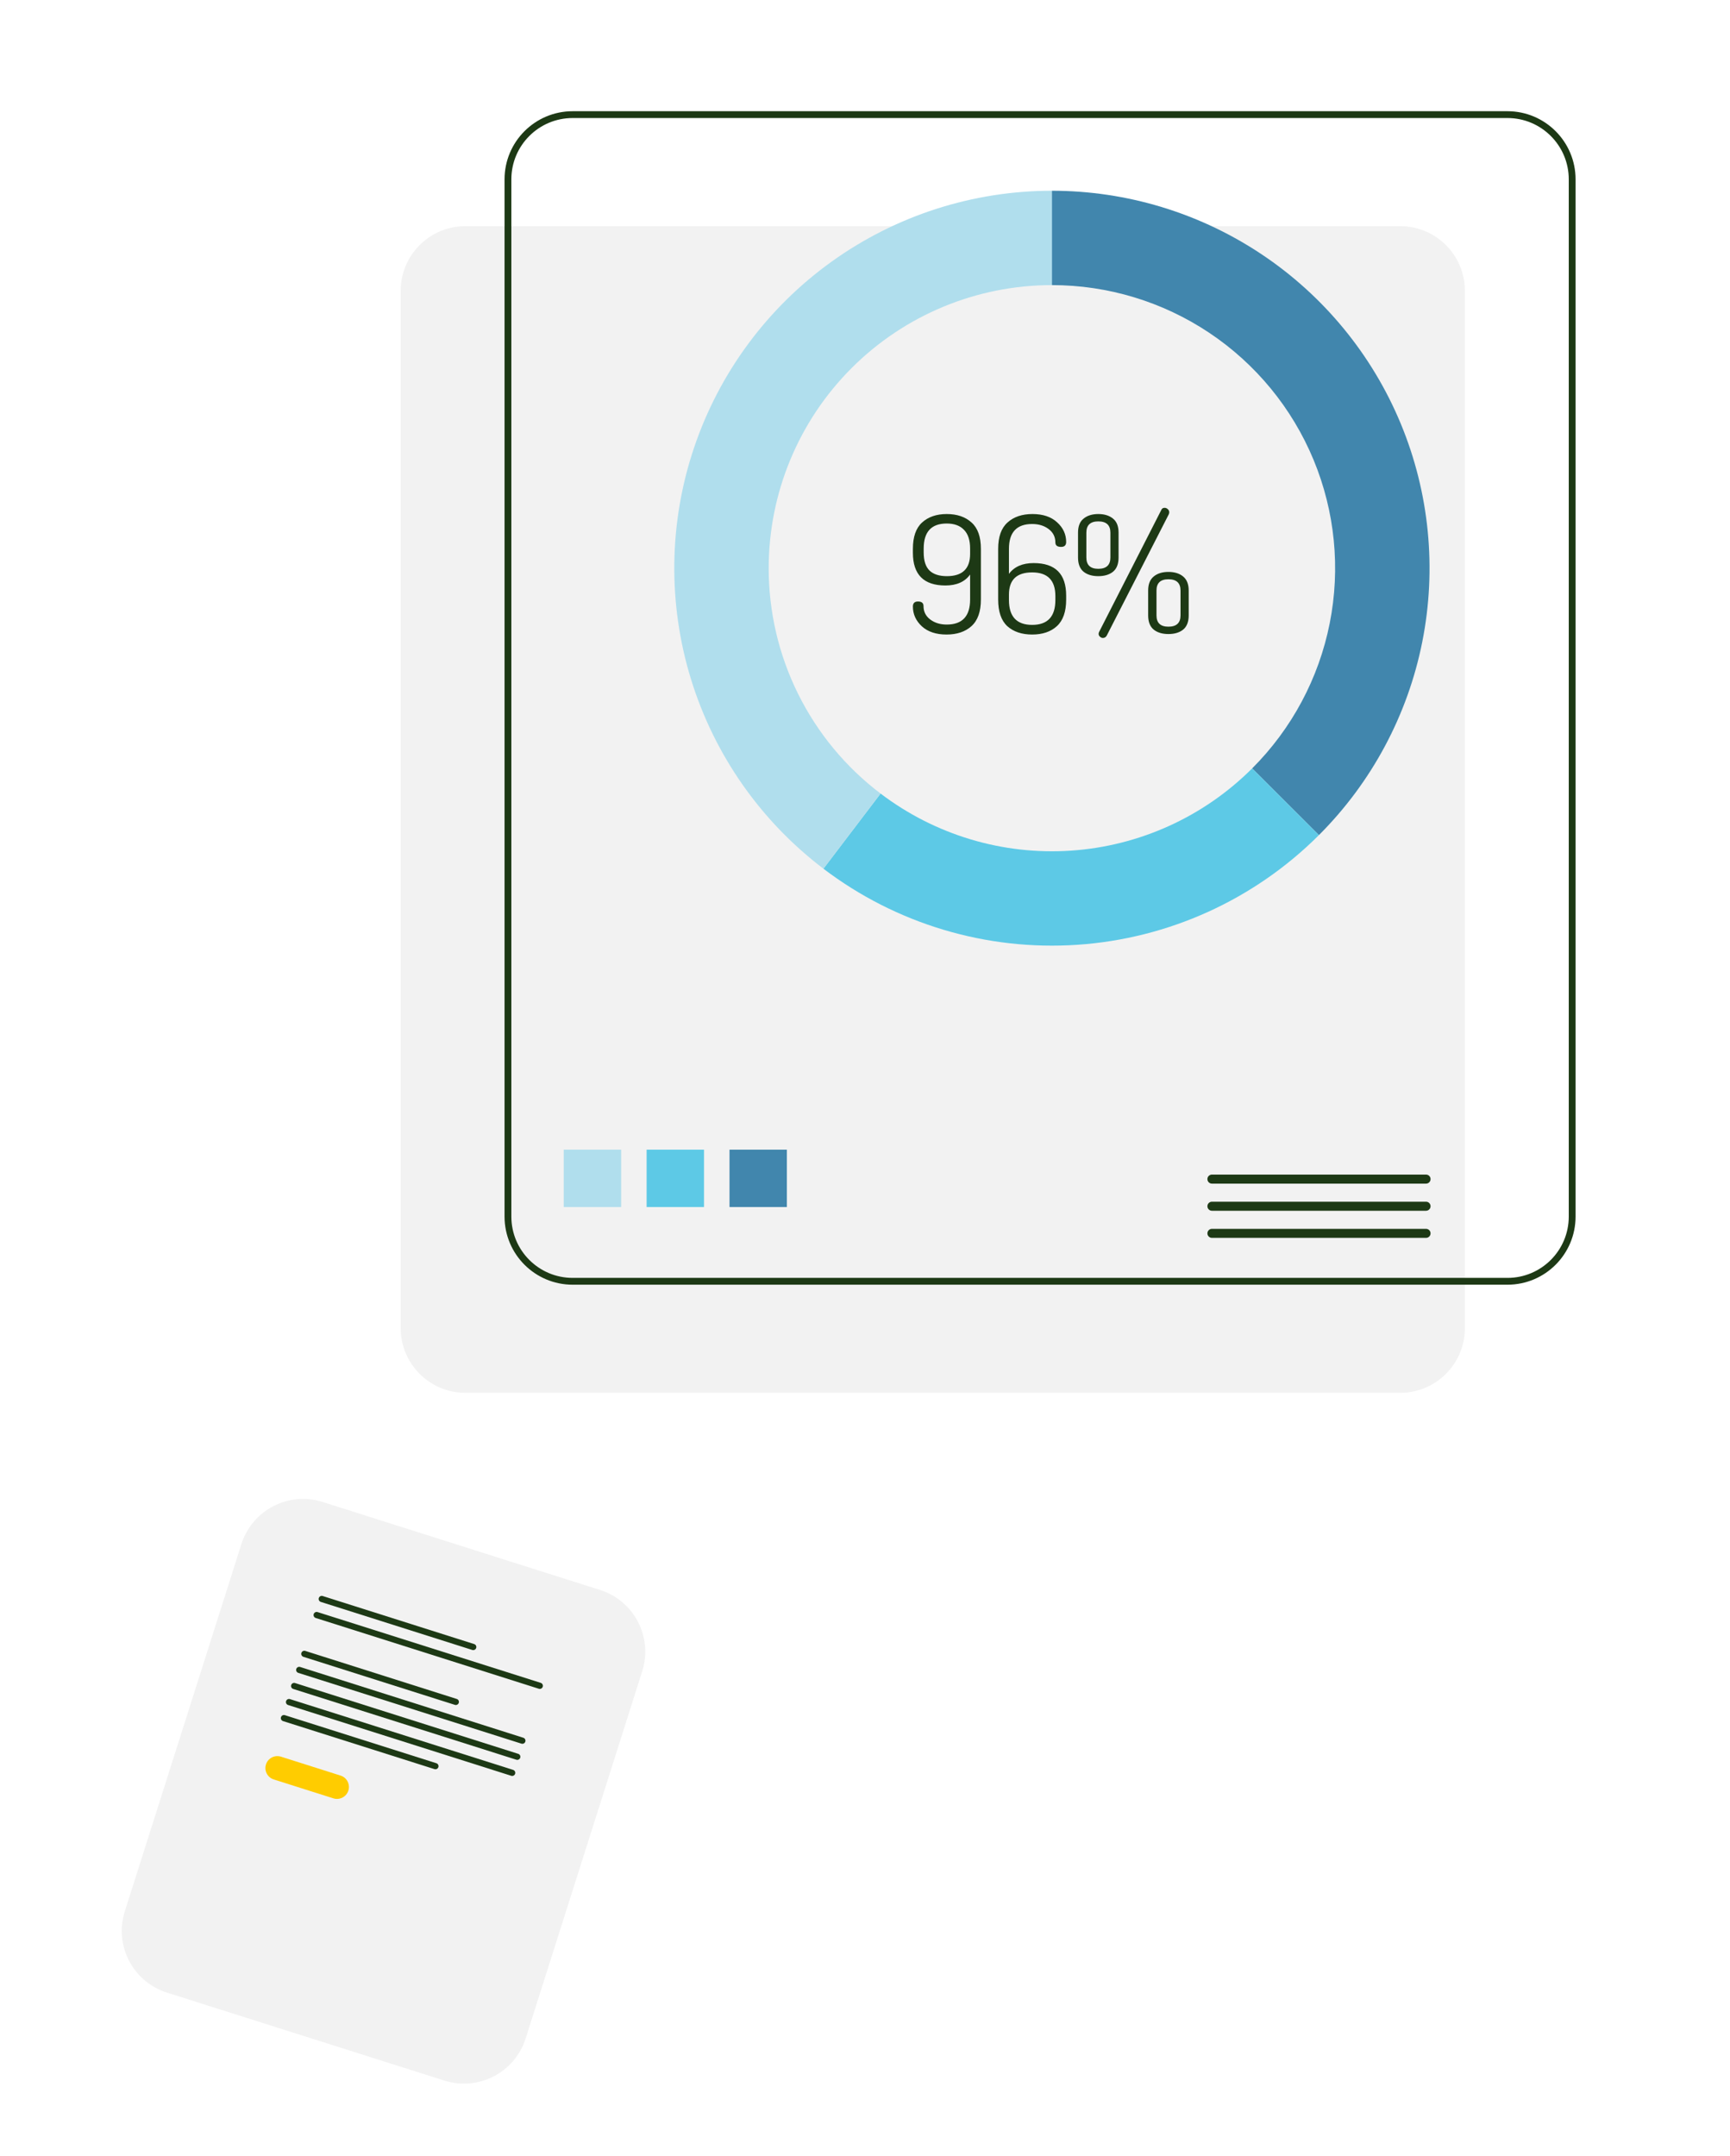 <svg width="508" height="633" viewBox="0 0 508 633" fill="none" xmlns="http://www.w3.org/2000/svg">
<path d="M411.151 66.393H136.656C126.162 66.393 117.656 74.899 117.656 85.393V389.908C117.656 400.401 126.162 408.908 136.656 408.908H411.151C421.645 408.908 430.151 400.401 430.151 389.908V85.393C430.151 74.899 421.645 66.393 411.151 66.393Z" fill="#F2F2F2"/>
<path d="M442.653 33.652H168.157C157.664 33.652 149.157 42.159 149.157 52.652V357.168C149.157 367.661 157.664 376.168 168.157 376.168H442.653C453.146 376.168 461.653 367.661 461.653 357.168V52.652C461.653 42.159 453.146 33.652 442.653 33.652Z" stroke="#1D3915" stroke-width="2" stroke-miterlimit="10"/>
<path d="M182.387 337.527H165.538V354.365H182.387V337.527Z" fill="#B0DEED"/>
<path d="M206.724 337.527H189.875V354.365H206.724V337.527Z" fill="#5DC9E6"/>
<path d="M231.061 337.527H214.212V354.365H231.061V337.527Z" fill="#4186AD"/>
<path d="M418.743 344.839H355.875C355.142 344.839 354.547 345.434 354.547 346.167C354.547 346.9 355.142 347.494 355.875 347.494H418.743C419.476 347.494 420.071 346.9 420.071 346.167C420.071 345.434 419.476 344.839 418.743 344.839Z" fill="#1D3915"/>
<path d="M418.743 352.803H355.875C355.142 352.803 354.547 353.397 354.547 354.131C354.547 354.864 355.142 355.458 355.875 355.458H418.743C419.476 355.458 420.071 354.864 420.071 354.131C420.071 353.397 419.476 352.803 418.743 352.803Z" fill="#1D3915"/>
<path d="M418.743 360.768H355.875C355.142 360.768 354.547 361.362 354.547 362.095C354.547 362.828 355.142 363.422 355.875 363.422H418.743C419.476 363.422 420.071 362.828 420.071 362.095C420.071 361.362 419.476 360.768 418.743 360.768Z" fill="#1D3915"/>
<path d="M176.222 466.795L94.742 440.958C84.739 437.786 74.056 443.322 70.88 453.323L36.648 561.138C33.472 571.139 39.007 581.818 49.009 584.99L130.489 610.828C140.492 614 151.175 608.463 154.351 598.462L188.583 490.647C191.759 480.646 186.224 469.967 176.222 466.795Z" fill="#F2F2F2"/>
<path d="M139.239 482.673L94.755 468.567C94.277 468.415 93.766 468.68 93.614 469.158C93.463 469.636 93.727 470.146 94.205 470.298L138.689 484.404C139.168 484.556 139.678 484.291 139.83 483.813C139.982 483.335 139.717 482.824 139.239 482.673Z" fill="#1D3915"/>
<path d="M158.785 494.062L93.257 473.283C92.779 473.132 92.269 473.396 92.117 473.874C91.965 474.353 92.23 474.863 92.708 475.015L158.235 495.794C158.713 495.945 159.224 495.681 159.375 495.202C159.527 494.724 159.263 494.214 158.785 494.062Z" fill="#1D3915"/>
<path d="M134.122 498.788L89.638 484.682C89.16 484.531 88.649 484.795 88.498 485.273C88.346 485.751 88.61 486.262 89.088 486.414L133.573 500.52C134.051 500.671 134.562 500.407 134.713 499.929C134.865 499.45 134.601 498.94 134.122 498.788Z" fill="#1D3915"/>
<path d="M128.132 517.656L83.647 503.549C83.169 503.398 82.659 503.662 82.507 504.141C82.355 504.619 82.62 505.129 83.098 505.281L127.582 519.387C128.06 519.539 128.571 519.274 128.723 518.796C128.874 518.318 128.61 517.807 128.132 517.656Z" fill="#1D3915"/>
<path d="M153.667 510.178L88.14 489.399C87.662 489.247 87.151 489.512 87 489.99C86.848 490.468 87.112 490.978 87.591 491.13L153.118 511.909C153.596 512.06 154.106 511.796 154.258 511.318C154.41 510.84 154.146 510.329 153.667 510.178Z" fill="#1D3915"/>
<path d="M152.17 514.895L86.643 494.116C86.165 493.964 85.654 494.229 85.502 494.707C85.35 495.185 85.615 495.696 86.093 495.847L151.62 516.626C152.098 516.778 152.609 516.513 152.761 516.035C152.913 515.557 152.648 515.046 152.17 514.895Z" fill="#1D3915"/>
<path d="M150.672 519.612L85.145 498.833C84.667 498.681 84.156 498.946 84.004 499.424C83.853 499.902 84.117 500.412 84.595 500.564L150.123 521.343C150.601 521.494 151.111 521.23 151.263 520.752C151.415 520.274 151.15 519.763 150.672 519.612Z" fill="#1D3915"/>
<path d="M100.01 521.285L82.504 515.733C80.658 515.148 78.687 516.17 78.101 518.015C77.515 519.86 78.536 521.83 80.382 522.416L97.888 527.967C99.734 528.552 101.705 527.531 102.291 525.686C102.877 523.84 101.856 521.87 100.01 521.285Z" fill="#FFCC00"/>
<path d="M268.064 178.08C268.064 177.088 268.56 176.592 269.552 176.592C270.64 176.592 271.184 177.04 271.184 177.936C271.184 179.568 271.84 180.88 273.152 181.872C274.464 182.864 276.08 183.36 278 183.36C282.576 183.36 284.864 180.912 284.864 176.016V168.672C283.328 170.816 280.912 171.888 277.616 171.888C271.248 171.888 268.064 168.688 268.064 162.288V161.136C268.064 157.616 268.96 155.04 270.752 153.408C272.576 151.744 274.992 150.912 278 150.912C281.04 150.912 283.472 151.744 285.296 153.408C287.12 155.04 288.032 157.616 288.032 161.136V176.016C288.032 179.568 287.104 182.176 285.248 183.84C283.424 185.472 280.992 186.288 277.952 186.288C274.88 186.288 272.464 185.488 270.704 183.888C268.944 182.256 268.064 180.32 268.064 178.08ZM271.232 162.192C271.232 164.624 271.808 166.4 272.96 167.52C274.112 168.608 275.808 169.152 278.048 169.152C282.592 169.152 284.864 166.976 284.864 162.624V161.04C284.864 158.576 284.256 156.736 283.04 155.52C281.856 154.304 280.176 153.696 278 153.696C273.488 153.696 271.232 156.144 271.232 161.04V162.192ZM293.101 176.016V161.136C293.101 157.616 294.013 155.04 295.837 153.408C297.661 151.744 300.109 150.912 303.181 150.912C306.253 150.912 308.669 151.728 310.429 153.36C312.189 154.96 313.069 156.88 313.069 159.12C313.069 160.08 312.573 160.56 311.581 160.56C310.461 160.56 309.901 160.128 309.901 159.264C309.901 157.632 309.245 156.32 307.933 155.328C306.621 154.336 305.005 153.84 303.085 153.84C298.541 153.84 296.269 156.272 296.269 161.136V168.48C297.837 166.368 300.253 165.312 303.517 165.312C309.885 165.312 313.069 168.496 313.069 174.864V176.016C313.069 179.568 312.157 182.176 310.333 183.84C308.541 185.472 306.125 186.288 303.085 186.288C300.045 186.288 297.613 185.472 295.789 183.84C293.997 182.176 293.101 179.568 293.101 176.016ZM296.269 176.16C296.269 181.024 298.541 183.456 303.085 183.456C307.629 183.456 309.901 181.024 309.901 176.16V175.008C309.901 170.368 307.629 168.048 303.085 168.048C298.541 168.048 296.269 170.224 296.269 174.576V176.16ZM316.554 163.68V156.384C316.554 154.496 317.098 153.12 318.186 152.256C319.274 151.36 320.714 150.912 322.506 150.912C324.298 150.912 325.738 151.36 326.826 152.256C327.914 153.12 328.458 154.496 328.458 156.384V163.68C328.458 165.568 327.914 166.96 326.826 167.856C325.738 168.72 324.298 169.152 322.506 169.152C320.714 169.152 319.274 168.72 318.186 167.856C317.098 166.96 316.554 165.568 316.554 163.68ZM319.002 163.68C319.002 165.888 320.17 166.992 322.506 166.992C324.874 166.992 326.058 165.888 326.058 163.68V156.384C326.058 154.176 324.874 153.072 322.506 153.072C320.17 153.072 319.002 154.176 319.002 156.384V163.68ZM322.602 186.096C322.602 185.904 322.65 185.712 322.746 185.52L341.034 149.664C341.194 149.28 341.514 149.088 341.994 149.088C342.314 149.088 342.618 149.216 342.906 149.472C343.194 149.728 343.338 150.032 343.338 150.384C343.338 150.608 343.29 150.816 343.194 151.008L325.002 186.576C324.746 187.056 324.362 187.296 323.85 187.296C323.53 187.296 323.242 187.168 322.986 186.912C322.73 186.688 322.602 186.416 322.602 186.096ZM337.146 180.672V173.376C337.146 171.52 337.69 170.144 338.778 169.248C339.866 168.352 341.306 167.904 343.098 167.904C344.89 167.904 346.33 168.352 347.418 169.248C348.506 170.144 349.05 171.52 349.05 173.376V180.672C349.05 182.56 348.506 183.952 347.418 184.848C346.33 185.712 344.89 186.144 343.098 186.144C341.306 186.144 339.866 185.712 338.778 184.848C337.69 183.952 337.146 182.56 337.146 180.672ZM339.594 180.672C339.594 182.88 340.762 183.984 343.098 183.984C345.466 183.984 346.65 182.88 346.65 180.672V173.376C346.65 171.168 345.466 170.064 343.098 170.064C340.762 170.064 339.594 171.168 339.594 173.376V180.672Z" fill="#1D3915"/>
<path d="M308.885 56V83.704C325.334 83.703 341.413 88.578 355.089 97.71C368.765 106.842 379.424 119.822 385.719 135.009C392.013 150.195 393.66 166.906 390.451 183.028C387.243 199.15 379.322 213.959 367.691 225.582L387.293 245.171C402.801 229.673 413.362 209.928 417.64 188.432C421.919 166.937 419.723 144.656 411.33 124.407C402.937 104.159 388.725 86.852 370.49 74.675C352.255 62.499 330.816 56 308.885 56Z" fill="#4186AD"/>
<path d="M387.293 245.171L367.691 225.582C353.473 239.794 334.582 248.374 314.518 249.734C294.454 251.093 274.578 245.139 258.57 232.975L241.791 255.038C263.138 271.253 289.642 279.187 316.394 277.373C343.146 275.559 368.333 264.119 387.293 245.171Z" fill="#5DC9E6"/>
<path d="M225.721 166.814C225.721 144.772 234.483 123.632 250.08 108.046C265.676 92.46 286.829 83.704 308.886 83.704V56C285.673 56 263.046 63.28 244.193 76.813C225.34 90.347 211.213 109.453 203.802 131.436C196.392 153.42 196.072 177.173 202.887 199.349C209.703 221.524 223.31 241.002 241.791 255.039L258.57 232.976C248.354 225.232 240.071 215.228 234.372 203.749C228.673 192.27 225.712 179.628 225.721 166.814Z" fill="#B0DEED"/>
</svg>
